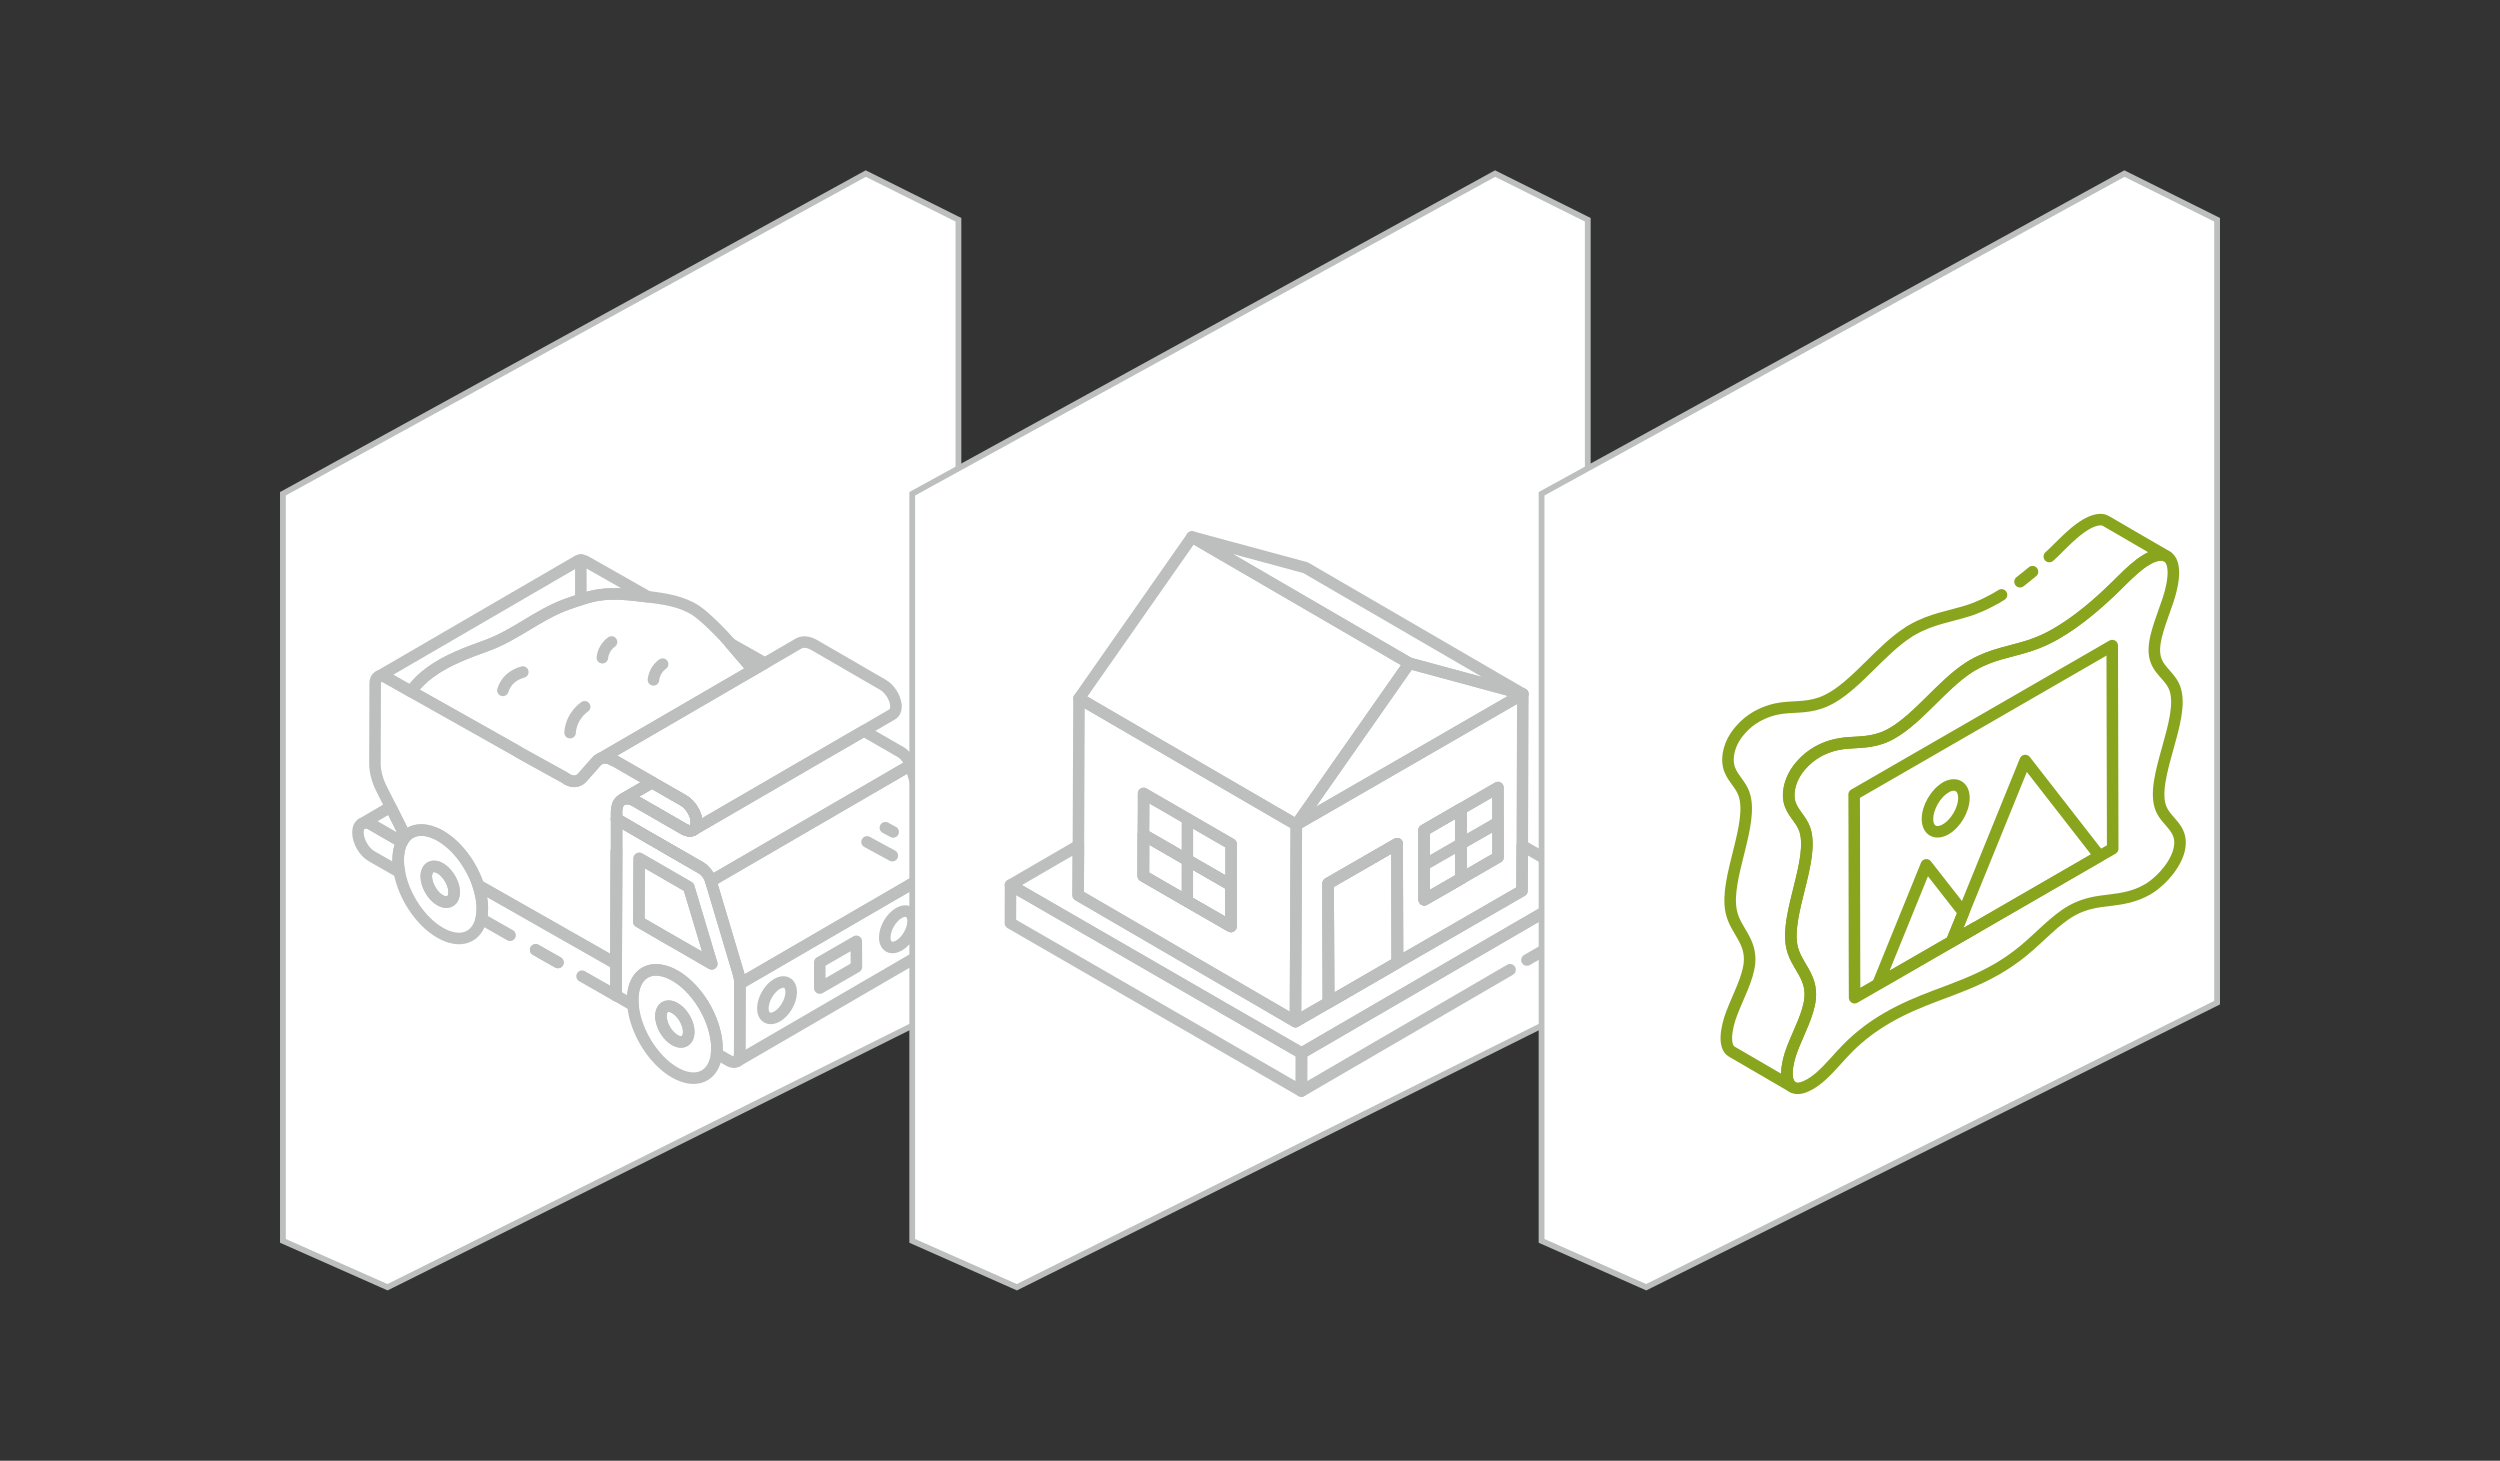 <?xml version="1.0" encoding="UTF-8"?> <svg xmlns="http://www.w3.org/2000/svg" width="433" height="253" viewBox="0 0 433 253" fill="none"><rect x="0" y="0" width="433" height="253" fill="#333333" stroke="none"/><path d="M49 214.919V85.519L149.95 30.064L166 38.065V173.659L67.119 222.948L49 214.919Z" fill="white" stroke="#BCBFBE"></path><mask id="mask0_2079_3949" style="mask-type:alpha" maskUnits="userSpaceOnUse" x="48" y="29" width="119" height="195"><path d="M48.5 85.223L149.939 29.5L166.5 37.755V173.968L67.132 223.5L48.5 215.245V85.223Z" fill="#D9D9D9"></path></mask><g mask="url(#mask0_2079_3949)"><path d="M70.229 144.944C69.993 145.202 69.8 145.502 69.629 145.845C69.629 145.845 69.607 145.845 69.607 145.866L64.378 142.823C63.864 142.523 63.392 142.437 62.985 142.544C62.899 142.544 62.813 142.608 62.727 142.651L67.657 139.758L70.25 144.944H70.229Z" stroke="#BCBFBE" stroke-width="2" stroke-linecap="round" stroke-linejoin="round"></path><path d="M106.73 166.957L106.709 172.444V166.957H106.73Z" stroke="#BCBFBE" stroke-width="2" stroke-linecap="round" stroke-linejoin="round"></path><path d="M69.63 145.842C69.63 145.842 69.609 145.842 69.609 145.864C69.459 146.142 69.352 146.442 69.245 146.764C69.073 147.385 68.966 148.136 68.966 148.95C68.966 149.636 69.03 150.343 69.18 151.05L64.379 148.307C63.05 147.557 61.979 145.692 62 144.171C62 143.42 62.258 142.885 62.708 142.649C62.793 142.606 62.879 142.563 62.965 142.542C63.372 142.413 63.843 142.499 64.358 142.82L69.609 145.842H69.63Z" stroke="#BCBFBE" stroke-width="2" stroke-linecap="round" stroke-linejoin="round"></path><path d="M88.34 161.985L83.346 159.134C83.475 158.599 83.539 157.999 83.539 157.356C83.539 156.541 83.432 155.705 83.239 154.848C83.132 154.355 83.004 153.862 82.832 153.369L106.708 166.957V172.444L100.814 169.079" stroke="#BCBFBE" stroke-width="2" stroke-linecap="round" stroke-linejoin="round"></path><path d="M96.636 166.698L92.778 164.512" stroke="#BCBFBE" stroke-width="2" stroke-linecap="round" stroke-linejoin="round"></path><path d="M96.636 166.698L92.778 164.512" stroke="#BCBFBE" stroke-width="2" stroke-linecap="round" stroke-linejoin="round"></path><path d="M120.635 142.242C120.635 142.242 120.635 142.349 120.635 142.413C120.635 142.927 120.506 143.313 120.292 143.549C120.271 143.592 120.228 143.635 120.185 143.677C120.164 143.677 120.164 143.699 120.142 143.699H120.121C120.121 143.699 120.056 143.763 120.035 143.785C119.628 143.978 119.113 143.956 118.513 143.613L110.069 138.748C109.233 138.255 108.461 138.169 107.861 138.448L112.941 135.512L118.406 138.641C118.556 138.727 118.685 138.834 118.835 138.941C119.521 139.498 120.121 140.334 120.421 141.213C120.571 141.556 120.635 141.899 120.656 142.242H120.635Z" stroke="#BCBFBE" stroke-width="2" stroke-linecap="round" stroke-linejoin="round"></path><path d="M106.773 147.393L106.73 166.918V166.96H106.709V166.939L106.773 147.393Z" stroke="#BCBFBE" stroke-width="2" stroke-linecap="round" stroke-linejoin="round"></path><path d="M112.467 145.158L106.787 141.879V141.857L112.467 145.158Z" stroke="#BCBFBE" stroke-width="2" stroke-linecap="round" stroke-linejoin="round"></path><path d="M121.713 150.514C121.713 150.514 121.52 150.386 121.434 150.343L118.498 148.65L112.476 145.156L118.52 148.628L121.456 150.321C121.456 150.321 121.627 150.429 121.713 150.514Z" stroke="#BCBFBE" stroke-width="2" stroke-linecap="round" stroke-linejoin="round"></path><path d="M112.236 103.365C112.064 103.344 111.914 103.323 111.743 103.301C109.085 102.98 106.406 102.658 103.77 103.044C102.677 103.215 101.627 103.494 100.598 103.837C99.784 104.094 98.99 104.373 98.198 104.651C92.968 106.559 89.41 109.967 84.181 111.853C80.816 113.074 77.408 114.317 74.536 116.418C73.272 117.339 72.093 118.475 71.171 119.761L66.863 117.339C66.392 117.082 65.963 117.018 65.642 117.146L100.084 97.129C100.234 97.043 100.405 97 100.598 97C100.855 97 101.134 97.086 101.434 97.236L112.236 103.365Z" stroke="#BCBFBE" stroke-width="2" stroke-linecap="round" stroke-linejoin="round"></path><path d="M106.235 131.658C106.235 131.658 106.085 131.594 106.021 131.551C106.085 131.594 106.171 131.615 106.235 131.658Z" stroke="#BCBFBE" stroke-width="2" stroke-linecap="round" stroke-linejoin="round"></path><path d="M132.473 114.855L130.437 116.034C129.129 114.512 127.822 112.99 126.515 111.469L132.259 114.726C132.259 114.726 132.409 114.812 132.473 114.855Z" stroke="#BCBFBE" stroke-width="2" stroke-linecap="round" stroke-linejoin="round"></path><path d="M106.235 131.658C106.235 131.658 106.085 131.594 106.021 131.551C106.085 131.594 106.171 131.615 106.235 131.658Z" stroke="#BCBFBE" stroke-width="2" stroke-linecap="round" stroke-linejoin="round"></path><path d="M106.773 147.393L106.73 166.918V166.939H106.709L106.773 147.393Z" stroke="#BCBFBE" stroke-width="2" stroke-linecap="round" stroke-linejoin="round"></path><path d="M112.467 145.158L106.787 141.879V141.857L112.467 145.158Z" stroke="#BCBFBE" stroke-width="2" stroke-linecap="round" stroke-linejoin="round"></path><path d="M162.727 150.279L162.684 162.603C162.684 163.182 162.469 163.589 162.126 163.782L127.685 183.8C127.685 183.8 127.77 183.714 127.813 183.671C127.813 183.65 127.835 183.65 127.835 183.65C127.877 183.585 127.92 183.5 127.963 183.414C128.027 183.307 128.049 183.2 128.07 183.071C128.092 182.942 128.113 182.814 128.113 182.664L128.156 170.361L162.727 150.279Z" stroke="#BCBFBE" stroke-width="2" stroke-linecap="round" stroke-linejoin="round"></path><path d="M162.73 150.279L128.16 170.361C128.16 169.804 128.074 169.204 127.881 168.561L125.738 161.381L124.345 156.709L123.123 152.615L137.14 144.471L141.276 142.071L157.694 132.533L162.43 148.479C162.644 149.122 162.73 149.722 162.73 150.279Z" stroke="#BCBFBE" stroke-width="2" stroke-linecap="round" stroke-linejoin="round"></path><path d="M100.601 103.837V97" stroke="#BCBFBE" stroke-width="2" stroke-linecap="round" stroke-linejoin="round"></path><path d="M134.592 170.415C135.942 169.643 137.035 170.265 137.035 171.829C137.035 173.394 135.942 175.28 134.592 176.051C133.241 176.823 132.127 176.223 132.127 174.658C132.127 173.094 133.22 171.208 134.57 170.415H134.592Z" stroke="#BCBFBE" stroke-width="2" stroke-linecap="round" stroke-linejoin="round"></path><path d="M155.704 158.132C157.054 157.36 158.147 157.982 158.147 159.546C158.147 161.111 157.054 162.997 155.704 163.768C154.354 164.54 153.239 163.94 153.239 162.375C153.239 160.811 154.332 158.925 155.683 158.132H155.704Z" stroke="#BCBFBE" stroke-width="2" stroke-linecap="round" stroke-linejoin="round"></path><path d="M148.31 163.033L148.331 167.47L141.987 171.135V166.677L148.31 163.033Z" stroke="#BCBFBE" stroke-width="2" stroke-linecap="round" stroke-linejoin="round"></path><path d="M130.436 116.032L114.319 125.398L103.989 131.399C103.989 131.399 103.925 131.42 103.903 131.441C103.667 131.549 103.496 131.699 103.324 131.892L100.838 134.699C100.838 134.699 100.667 134.892 100.56 134.956C100.495 135.021 100.41 135.064 100.345 135.085C100.217 135.171 100.067 135.235 99.917 135.278C99.874 135.278 99.831 135.299 99.809 135.299C99.681 135.321 99.531 135.342 99.402 135.342H99.359C98.888 135.342 98.309 135.106 97.795 134.699L94.687 132.985L90.079 130.434L89.886 130.306L89.329 129.984L86.864 128.591L84.357 127.176L71.176 119.761C72.097 118.475 73.276 117.339 74.541 116.417C77.413 114.317 80.82 113.074 84.185 111.852C89.415 109.966 92.973 106.558 98.202 104.651C98.995 104.372 99.788 104.094 100.603 103.836C101.631 103.494 102.681 103.215 103.774 103.043C106.411 102.658 109.09 102.979 111.747 103.301C111.919 103.301 112.069 103.344 112.24 103.365C115.134 103.708 118.113 104.158 120.535 105.744C122.121 106.794 125.078 109.773 126.3 111.209C126.364 111.295 126.45 111.381 126.514 111.466C127.822 112.988 129.129 114.51 130.436 116.032Z" stroke="#BCBFBE" stroke-width="2" stroke-linecap="round" stroke-linejoin="round"></path><path d="M106.235 131.658C106.235 131.658 106.085 131.594 106.021 131.551C106.085 131.594 106.171 131.615 106.235 131.658Z" stroke="#BCBFBE" stroke-width="2" stroke-linecap="round" stroke-linejoin="round"></path><path d="M112.467 145.158L106.787 141.879V141.857L112.467 145.158Z" stroke="#BCBFBE" stroke-width="2" stroke-linecap="round" stroke-linejoin="round"></path><path d="M118.52 148.628C118.52 148.628 118.498 148.628 118.498 148.65L112.476 145.156L118.52 148.628Z" stroke="#BCBFBE" stroke-width="2" stroke-linecap="round" stroke-linejoin="round"></path><path d="M120.635 142.242C120.635 142.242 120.635 142.349 120.635 142.413C120.635 142.927 120.506 143.313 120.292 143.549C120.271 143.592 120.228 143.635 120.185 143.677C120.164 143.677 120.164 143.699 120.142 143.699H120.121C120.121 143.699 120.056 143.763 120.035 143.785C119.628 143.978 119.113 143.956 118.513 143.613L110.069 138.748C109.233 138.255 108.461 138.169 107.861 138.448L112.941 135.512L118.406 138.641C118.556 138.727 118.685 138.834 118.835 138.941C119.521 139.498 120.121 140.334 120.421 141.213C120.571 141.556 120.635 141.899 120.656 142.242H120.635Z" stroke="#BCBFBE" stroke-width="2" stroke-linecap="round" stroke-linejoin="round"></path><path d="M157.689 132.532L141.272 142.07L137.135 144.47L123.119 152.615C123.011 152.25 122.861 151.907 122.669 151.586C122.519 151.372 122.39 151.179 122.218 150.986L121.961 150.729C121.961 150.729 121.79 150.557 121.704 150.514C121.618 150.429 121.533 150.364 121.447 150.321L118.511 148.628L112.467 145.156L106.787 141.856V140.591C106.787 140.398 106.809 140.205 106.83 140.034C106.83 140.034 106.837 140.02 106.851 139.991C106.851 139.991 106.851 139.841 106.894 139.777C106.916 139.605 106.98 139.455 107.044 139.305C107.13 139.112 107.216 138.962 107.344 138.834C107.43 138.726 107.537 138.641 107.644 138.576C107.666 138.576 107.666 138.555 107.687 138.555H107.709C107.752 138.512 107.794 138.491 107.837 138.469C108.437 138.191 109.209 138.276 110.045 138.769L118.489 143.634C119.089 143.977 119.604 143.999 120.011 143.806C120.032 143.785 120.075 143.763 120.097 143.742H120.118C120.118 143.742 120.14 143.699 120.161 143.699L127.941 139.177L136.064 134.461L149.631 126.596L155.996 130.261C156.746 130.689 157.411 131.611 157.689 132.554V132.532Z" stroke="#BCBFBE" stroke-width="2" stroke-linecap="round" stroke-linejoin="round"></path><path d="M120.635 142.242C120.635 142.242 120.635 142.349 120.635 142.413C120.635 142.927 120.506 143.313 120.292 143.549C120.271 143.592 120.228 143.635 120.185 143.677C120.164 143.677 120.164 143.699 120.142 143.699H120.121C120.121 143.699 120.056 143.763 120.035 143.785C119.628 143.978 119.113 143.956 118.513 143.613L110.069 138.748C109.233 138.255 108.461 138.169 107.861 138.448L112.941 135.512L118.406 138.641C118.556 138.727 118.685 138.834 118.835 138.941C119.521 139.498 120.121 140.334 120.421 141.213C120.571 141.556 120.635 141.899 120.656 142.242H120.635Z" stroke="#BCBFBE" stroke-width="2" stroke-linecap="round" stroke-linejoin="round"></path><path d="M121.713 150.514C121.713 150.514 121.52 150.386 121.434 150.343L118.498 148.65L112.476 145.156L118.52 148.628L121.456 150.321C121.456 150.321 121.627 150.429 121.713 150.514Z" stroke="#BCBFBE" stroke-width="2" stroke-linecap="round" stroke-linejoin="round"></path><path d="M112.928 135.496L107.848 138.454C107.805 138.475 107.762 138.497 107.72 138.54H107.698C107.677 138.54 107.677 138.561 107.655 138.561C107.548 138.625 107.441 138.711 107.355 138.818C107.227 138.947 107.141 139.097 107.055 139.29C106.991 139.44 106.927 139.59 106.905 139.761C106.862 139.826 106.841 139.911 106.862 139.976C106.862 139.976 106.855 139.99 106.841 140.019C106.841 140.19 106.798 140.383 106.798 140.576V147.348H106.777L106.712 166.895L82.837 153.328C82.815 153.242 82.772 153.157 82.751 153.071C82.386 152.021 81.915 150.992 81.336 150.027C80.05 147.798 78.25 145.891 76.278 144.734C75.935 144.541 75.592 144.369 75.249 144.241C73.171 143.362 71.37 143.662 70.234 144.905L67.641 139.718L66.055 136.568C65.326 135.111 64.94 133.589 64.94 132.239L64.983 118.372C64.983 117.75 65.198 117.343 65.54 117.172C65.562 117.15 65.605 117.129 65.648 117.107C65.969 116.979 66.398 117.043 66.869 117.3L71.156 119.743L71.177 119.722L84.358 127.138L86.866 128.552L89.331 129.945L89.888 130.267L90.081 130.395L94.689 132.946L97.796 134.66C98.311 135.068 98.889 135.282 99.361 135.303H99.404C99.532 135.303 99.682 135.303 99.811 135.261C99.832 135.261 99.875 135.239 99.918 135.239C100.068 135.196 100.218 135.132 100.347 135.046C100.411 135.025 100.497 134.982 100.561 134.918C100.668 134.853 100.754 134.768 100.84 134.66L103.326 131.853C103.497 131.66 103.669 131.51 103.905 131.403C103.926 131.403 103.969 131.403 103.99 131.36C104.012 131.317 104.055 131.338 104.097 131.338C104.183 131.296 104.269 131.274 104.355 131.253H104.462C104.676 131.21 104.89 131.21 105.148 131.253C105.191 131.253 105.233 131.253 105.298 131.253C105.383 131.274 105.491 131.296 105.598 131.338C105.748 131.381 105.898 131.424 106.026 131.488C106.091 131.531 106.176 131.574 106.241 131.617C106.305 131.638 106.391 131.681 106.455 131.724L109.648 133.546L112.928 135.432V135.496Z" stroke="#BCBFBE" stroke-width="2" stroke-linecap="round" stroke-linejoin="round"></path><path d="M106.235 131.658C106.235 131.658 106.085 131.594 106.021 131.551C106.085 131.594 106.171 131.615 106.235 131.658Z" stroke="#BCBFBE" stroke-width="2" stroke-linecap="round" stroke-linejoin="round"></path><path d="M120.635 142.242C120.635 142.242 120.635 142.349 120.635 142.413C120.635 142.927 120.506 143.313 120.292 143.549C120.271 143.592 120.228 143.635 120.185 143.677C120.164 143.677 120.164 143.699 120.142 143.699H120.121C120.121 143.699 120.056 143.763 120.035 143.785C119.628 143.978 119.113 143.956 118.513 143.613L110.069 138.748C109.233 138.255 108.461 138.169 107.861 138.448L112.941 135.512L118.406 138.662C118.556 138.748 118.685 138.834 118.835 138.941C119.521 139.498 120.121 140.334 120.421 141.213C120.571 141.556 120.635 141.899 120.656 142.242H120.635Z" stroke="#BCBFBE" stroke-width="2" stroke-linecap="round" stroke-linejoin="round"></path><path d="M155.189 122.166C155.211 122.916 154.975 123.452 154.568 123.709L149.638 126.581L136.072 134.447L127.949 139.162L120.169 143.684C120.169 143.684 120.254 143.599 120.276 143.556C120.49 143.32 120.619 142.934 120.619 142.42C120.619 142.355 120.619 142.313 120.619 142.248C120.619 141.905 120.533 141.562 120.383 141.22C120.083 140.341 119.483 139.505 118.797 138.948C118.647 138.841 118.518 138.733 118.368 138.648L112.903 135.519L109.624 133.632L106.431 131.789C106.366 131.746 106.281 131.704 106.216 131.682C106.216 131.682 106.066 131.596 106.002 131.554C105.873 131.489 105.723 131.446 105.573 131.404C105.466 131.361 105.359 131.339 105.273 131.318C105.209 131.318 105.166 131.318 105.123 131.318C104.866 131.275 104.652 131.275 104.437 131.318H104.33C104.33 131.318 104.159 131.361 104.073 131.404C104.03 131.404 103.987 131.404 103.966 131.425L114.296 125.424L130.413 116.058L132.45 114.879L138.301 111.471C139.008 111.064 139.994 111.128 141.001 111.707L152.917 118.608C154.075 119.273 155.104 120.837 155.168 122.188L155.189 122.166Z" stroke="#BCBFBE" stroke-width="2" stroke-linecap="round" stroke-linejoin="round"></path><path d="M120.617 142.409V142.238C120.595 141.895 120.531 141.552 120.402 141.209C120.552 141.552 120.617 141.895 120.638 142.238C120.638 142.302 120.638 142.345 120.638 142.409H120.617Z" stroke="#BCBFBE" stroke-width="2" stroke-linecap="round" stroke-linejoin="round"></path><path d="M106.235 131.658C106.235 131.658 106.085 131.594 106.021 131.551C106.085 131.594 106.171 131.615 106.235 131.658Z" stroke="#BCBFBE" stroke-width="2" stroke-linecap="round" stroke-linejoin="round"></path><path d="M127.884 168.568L125.741 161.388L124.348 156.716L123.126 152.622C123.019 152.258 122.869 151.915 122.676 151.594C122.526 151.379 122.398 151.186 122.226 150.994L121.969 150.736C121.969 150.736 121.797 150.565 121.712 150.522C121.626 150.458 121.519 150.393 121.433 150.351L118.497 148.657L112.474 145.164L106.795 141.885V147.371H106.773L106.73 166.896V172.426L109.645 174.119C109.602 173.776 109.581 173.455 109.581 173.133C109.602 172.319 109.688 171.59 109.881 170.947C109.924 170.776 109.988 170.626 110.052 170.476C110.781 168.654 112.324 167.754 114.275 168.011L114.318 168.032C115.111 168.139 115.989 168.44 116.911 168.975C120.233 170.883 123.019 175.041 123.876 179.027C124.069 179.884 124.176 180.742 124.176 181.556C124.176 181.878 124.155 182.199 124.112 182.478L126.277 183.721C126.834 184.042 127.306 184.042 127.649 183.807C127.67 183.807 127.691 183.807 127.691 183.807C127.734 183.764 127.777 183.721 127.82 183.678C127.82 183.657 127.841 183.657 127.841 183.657C127.884 183.592 127.927 183.507 127.97 183.421C128.034 183.314 128.056 183.206 128.077 183.078C128.099 182.949 128.12 182.821 128.12 182.671L128.163 170.368C128.163 169.811 128.077 169.211 127.884 168.568ZM119.719 164.882L114.982 162.16H114.961L110.653 159.652L110.717 148.679L119.29 153.63L120.833 158.752L122.226 163.424L123.276 166.939L119.719 164.882Z" stroke="#BCBFBE" stroke-width="2" stroke-linecap="round" stroke-linejoin="round"></path><path d="M121.713 150.514C121.713 150.514 121.52 150.386 121.434 150.343L118.498 148.65L112.476 145.156L118.52 148.628L121.456 150.321C121.456 150.321 121.627 150.429 121.713 150.514Z" stroke="#BCBFBE" stroke-width="2" stroke-linecap="round" stroke-linejoin="round"></path><path d="M123.272 166.936L119.714 164.879L114.978 162.157L114.956 162.135L110.648 159.649L110.713 148.676L119.286 153.627L120.829 158.749L122.222 163.421L123.272 166.936Z" stroke="#BCBFBE" stroke-width="2" stroke-linecap="round" stroke-linejoin="round"></path><path d="M123.878 179.041C123.021 175.054 120.235 170.896 116.913 168.989C115.991 168.453 115.113 168.153 114.32 168.046H114.277C112.326 167.767 110.783 168.667 110.055 170.489C109.99 170.639 109.926 170.789 109.883 170.961C109.69 171.604 109.604 172.332 109.583 173.147C109.583 173.468 109.604 173.79 109.647 174.133C110.033 178.548 113.098 183.584 116.849 185.749C120.621 187.914 123.707 186.414 124.114 182.491C124.157 182.213 124.178 181.891 124.178 181.57C124.178 180.755 124.071 179.898 123.878 179.041ZM119.142 179.619C118.799 180.498 117.899 180.734 116.87 180.134C115.841 179.534 114.941 178.269 114.62 177.005C114.512 176.662 114.47 176.319 114.47 175.976C114.47 175.697 114.512 175.462 114.577 175.247C114.855 174.261 115.798 173.961 116.891 174.604C117.985 175.226 118.906 176.597 119.206 177.926C119.249 178.205 119.292 178.484 119.292 178.762C119.292 179.105 119.228 179.384 119.142 179.619Z" stroke="#BCBFBE" stroke-width="2" stroke-linecap="round" stroke-linejoin="round"></path><path d="M119.287 178.763C119.287 179.106 119.223 179.385 119.137 179.621C118.794 180.499 117.894 180.735 116.865 180.135C115.837 179.535 114.936 178.27 114.615 177.006C114.508 176.663 114.465 176.32 114.465 175.977C114.465 175.698 114.508 175.463 114.572 175.248C114.851 174.262 115.794 173.962 116.887 174.605C117.98 175.227 118.901 176.599 119.201 177.927C119.244 178.206 119.287 178.485 119.287 178.763Z" stroke="#BCBFBE" stroke-width="2" stroke-linecap="round" stroke-linejoin="round"></path><path d="M90.55 116.398C88.814 116.87 87.571 117.984 87.1 119.57" stroke="#BCBFBE" stroke-width="2" stroke-linecap="round" stroke-linejoin="round"></path><path d="M114.763 115.027C113.884 115.649 113.284 116.678 113.177 117.749" stroke="#BCBFBE" stroke-width="2" stroke-linecap="round" stroke-linejoin="round"></path><path d="M105.915 111.193C105.036 111.815 104.436 112.844 104.329 113.915" stroke="#BCBFBE" stroke-width="2" stroke-linecap="round" stroke-linejoin="round"></path><path d="M101.267 122.416C101.267 122.416 98.931 123.916 98.738 126.895" stroke="#BCBFBE" stroke-width="2" stroke-linecap="round" stroke-linejoin="round"></path><path d="M83.239 154.852C83.132 154.359 83.003 153.866 82.832 153.373C82.81 153.287 82.767 153.201 82.746 153.116C82.382 152.065 81.91 151.037 81.331 150.072C80.045 147.843 78.245 145.936 76.273 144.778C75.93 144.586 75.588 144.414 75.245 144.285C73.166 143.407 71.365 143.707 70.229 144.95C69.994 145.207 69.801 145.507 69.629 145.85C69.629 145.85 69.608 145.85 69.608 145.871C69.458 146.15 69.351 146.45 69.243 146.772C69.072 147.393 68.965 148.143 68.965 148.958C68.965 149.644 69.029 150.351 69.179 151.058C69.929 155.173 72.78 159.567 76.209 161.539C79.681 163.553 82.596 162.439 83.346 159.138C83.475 158.602 83.539 158.002 83.539 157.359C83.539 156.545 83.432 155.709 83.239 154.852ZM77.966 156.073C77.538 156.352 76.916 156.309 76.23 155.923C75.545 155.538 74.945 154.873 74.516 154.102C74.087 153.351 73.83 152.516 73.83 151.765C73.83 151.508 73.873 151.251 73.937 151.058C74.237 150.072 75.159 149.751 76.252 150.394C77.345 151.037 78.266 152.408 78.567 153.716C78.609 153.994 78.652 154.273 78.652 154.552C78.652 155.28 78.395 155.816 77.966 156.073Z" stroke="#BCBFBE" stroke-width="2" stroke-linecap="round" stroke-linejoin="round"></path><path d="M78.651 154.548C78.651 155.277 78.394 155.813 77.966 156.07C77.537 156.348 76.915 156.306 76.23 155.92C75.544 155.534 74.944 154.87 74.515 154.098C74.086 153.348 73.829 152.512 73.829 151.762C73.829 151.505 73.872 151.248 73.936 151.055C74.236 150.069 75.158 149.747 76.251 150.39C77.344 151.033 78.266 152.405 78.566 153.712C78.609 153.991 78.651 154.269 78.651 154.548Z" stroke="#BCBFBE" stroke-width="2" stroke-linecap="round" stroke-linejoin="round"></path><path d="M150.174 145.82L154.546 148.199" stroke="#BCBFBE" stroke-width="2" stroke-linecap="round" stroke-linejoin="round"></path><path d="M153.347 143.361L154.697 144.09" stroke="#BCBFBE" stroke-width="2" stroke-linecap="round" stroke-linejoin="round"></path></g><path d="M158 214.919V85.519L258.95 30.064L275 38.065V173.659L176.119 222.948L158 214.919Z" fill="white" stroke="#BCBFBE"></path><mask id="mask1_2079_3949" style="mask-type:alpha" maskUnits="userSpaceOnUse" x="157" y="29" width="119" height="195"><path d="M157.5 85.223L258.939 29.5L275.5 37.755V173.968L176.132 223.5L157.5 215.245V85.223Z" fill="#D9D9D9"></path></mask><g mask="url(#mask1_2079_3949)"><path d="M261.54 167.964L225.402 188.983L225.424 182.397L275.503 153.295L275.481 159.881L270.307 162.874" stroke="#BCBFBE" stroke-width="2" stroke-linecap="round" stroke-linejoin="round"></path><path d="M267.162 164.713L264.468 166.274" stroke="#BCBFBE" stroke-width="2" stroke-linecap="round" stroke-linejoin="round"></path><path d="M225.421 182.399L225.4 188.985L175 159.883L175.021 153.297L225.421 182.399Z" stroke="#BCBFBE" stroke-width="2" stroke-linecap="round" stroke-linejoin="round"></path><path d="M242.032 166.723L230.1 173.629L230.036 153.016L241.989 146.131L242.032 166.723Z" stroke="#BCBFBE" stroke-width="2" stroke-linecap="round" stroke-linejoin="round"></path><path d="M253.073 152.162L246.68 155.84L246.658 149.81V143.801L252.859 140.209L253.052 140.337V146.132L253.073 152.162Z" stroke="#BCBFBE" stroke-width="2" stroke-linecap="round" stroke-linejoin="round"></path><path d="M213.21 153.314L213.189 160.456L205.619 156.094L198.028 151.71L198.05 144.568L205.641 148.952L213.21 153.314Z" stroke="#BCBFBE" stroke-width="2" stroke-linecap="round" stroke-linejoin="round"></path><path d="M275.5 153.3L225.421 182.402L175 153.3L186.782 146.457L186.739 155.053L224.373 176.949L230.104 173.635L242.036 166.728L263.611 154.283L263.654 146.457L275.5 153.3Z" stroke="#BCBFBE" stroke-width="2" stroke-linecap="round" stroke-linejoin="round"></path><path d="M240.945 133.367L224.523 142.84L224.373 176.946L230.104 173.631L230.04 153.018L241.993 146.133L242.035 166.725L263.611 154.28L263.654 146.454L263.76 120.195L240.945 133.367ZM259.463 148.464L253.069 152.163L246.675 155.841V149.811L246.654 143.802L252.855 140.21L259.441 136.404V142.434L259.463 148.464Z" stroke="#BCBFBE" stroke-width="2" stroke-linecap="round" stroke-linejoin="round"></path><path d="M241.989 146.139L242.032 166.73L230.1 173.637L230.036 153.024L241.989 146.139Z" stroke="#BCBFBE" stroke-width="2" stroke-linecap="round" stroke-linejoin="round"></path><path d="M253.073 152.16L246.68 155.838L246.658 149.808V143.799L252.859 140.207L253.052 140.335V146.13L253.073 152.16Z" stroke="#BCBFBE" stroke-width="2" stroke-linecap="round" stroke-linejoin="round"></path><path d="M208.76 133.686L186.885 120.963L186.778 146.451L186.735 155.047L224.369 176.944L224.519 142.838L208.76 133.686ZM213.207 153.315V160.457L205.617 156.095L198.026 151.712V144.57L198.068 139.887V137.428L200.185 138.647L213.229 146.195V153.315H213.207Z" stroke="#BCBFBE" stroke-width="2" stroke-linecap="round" stroke-linejoin="round"></path><path d="M213.21 153.322L213.189 160.464L205.619 156.102L198.028 151.718L198.05 144.576L205.641 148.96L213.21 153.322Z" stroke="#BCBFBE" stroke-width="2" stroke-linecap="round" stroke-linejoin="round"></path><path d="M263.754 120.199L244.081 114.875L206.447 93L226.12 98.324L263.754 120.199Z" stroke="#BCBFBE" stroke-width="2" stroke-linecap="round" stroke-linejoin="round"></path><path d="M244.084 114.875L233.97 129.33L224.519 142.844L208.76 133.692L186.885 120.969L206.45 93L244.084 114.875Z" stroke="#BCBFBE" stroke-width="2" stroke-linecap="round" stroke-linejoin="round"></path><path d="M263.76 120.199L240.945 133.371L224.522 142.844L233.974 129.33L244.088 114.875L263.76 120.199Z" stroke="#BCBFBE" stroke-width="2" stroke-linecap="round" stroke-linejoin="round"></path><path d="M242.032 166.73L230.1 173.637L230.036 153.024L241.989 146.139L242.032 166.73Z" stroke="#BCBFBE" stroke-width="2" stroke-linecap="round" stroke-linejoin="round"></path><path d="M259.465 142.438L258.075 143.251L253.05 146.137V140.343L252.857 140.214L259.443 136.408L259.465 142.438Z" stroke="#BCBFBE" stroke-width="2" stroke-linecap="round" stroke-linejoin="round"></path><path d="M259.465 142.439V148.469L253.071 152.169L253.05 146.139L258.075 143.252L259.465 142.439Z" stroke="#BCBFBE" stroke-width="2" stroke-linecap="round" stroke-linejoin="round"></path><path d="M253.075 152.17L246.682 155.848L246.66 149.818V143.809L252.861 140.217L253.054 140.345V146.14L253.075 152.17Z" stroke="#BCBFBE" stroke-width="2" stroke-linecap="round" stroke-linejoin="round"></path><path d="M253.054 146.139L246.66 149.817" stroke="#BCBFBE" stroke-width="2" stroke-linecap="round" stroke-linejoin="round"></path><path d="M253.05 140.339V140.125" stroke="#BCBFBE" stroke-width="2" stroke-linecap="round" stroke-linejoin="round"></path><path d="M213.237 146.203L213.215 153.323L205.646 148.961L198.055 144.577L198.076 139.895V137.436L200.193 138.654L213.237 146.203Z" stroke="#BCBFBE" stroke-width="2" stroke-linecap="round" stroke-linejoin="round"></path><path d="M213.211 153.322L213.19 160.464L205.62 156.102L198.029 151.718L198.051 144.576L205.642 148.96L213.211 153.322Z" stroke="#BCBFBE" stroke-width="2" stroke-linecap="round" stroke-linejoin="round"></path><path d="M205.66 141.838L205.639 156.1" stroke="#BCBFBE" stroke-width="2" stroke-linecap="round" stroke-linejoin="round"></path></g><path d="M267 214.919V85.519L367.95 30.064L384 38.065V173.659L285.119 222.948L267 214.919Z" fill="white" stroke="#BCBFBE"></path><mask id="mask2_2079_3949" style="mask-type:alpha" maskUnits="userSpaceOnUse" x="266" y="29" width="119" height="195"><path d="M266.5 85.223L367.939 29.5L384.5 37.755V173.968L285.132 223.5L266.5 215.245V85.223Z" fill="#D9D9D9"></path></mask><g mask="url(#mask2_2079_3949)"><path d="M354.94 96.391C354.94 96.391 355.066 96.265 355.15 96.203C355.422 95.93 355.716 95.658 355.988 95.406C357.35 94.065 358.691 92.661 360.158 91.592C360.515 91.32 360.913 91.047 361.269 90.838C362.401 90.188 363.511 89.853 364.329 90.062C364.517 90.125 364.685 90.188 364.811 90.272L375.331 96.391C375.184 96.307 375.038 96.245 374.849 96.182C373.99 95.972 372.879 96.307 371.789 96.957C371.412 97.166 371.035 97.397 370.658 97.711C369.233 98.78 367.849 100.184 366.508 101.526C363.197 104.753 359.718 107.687 356.198 109.72C355.129 110.348 354.06 110.872 352.97 111.291C352.467 111.501 351.922 111.669 351.419 111.857C348.171 112.905 345.007 113.282 341.695 115.168C341.465 115.315 341.213 115.462 340.983 115.609C336.393 118.584 332.286 124.368 327.759 126.967C327.466 127.156 327.13 127.323 326.795 127.47C324.092 128.727 321.703 128.455 319.23 128.748C317.868 128.937 316.275 129.335 314.724 130.236C313.76 130.802 312.838 131.515 311.979 132.5C309.883 134.826 309.38 137.655 310.093 139.436C310.721 140.987 311.937 141.972 312.545 143.544C314.389 148.699 309.15 158.277 310.344 163.956C311.057 167.288 313.928 168.964 313.509 172.967C313.236 175.65 311.581 178.667 310.449 181.58C309.401 184.284 308.982 187.385 310.47 188.266L299.95 182.146C298.483 181.308 298.902 178.185 299.95 175.461C301.06 172.569 302.716 169.53 303.009 166.848C303.386 162.845 300.536 161.21 299.845 157.857C298.629 152.157 303.889 142.601 302.045 137.466C301.458 135.853 300.222 134.91 299.593 133.317C298.881 131.536 299.363 128.707 301.479 126.38C302.318 125.395 303.261 124.683 304.225 124.117C305.755 123.258 307.326 122.797 308.688 122.629C311.182 122.336 313.55 122.629 316.296 121.351C316.589 121.204 316.925 121.015 317.26 120.848C321.766 118.249 325.894 112.465 330.484 109.531C330.714 109.342 330.966 109.196 331.196 109.091C334.507 107.184 337.672 106.786 340.92 105.759C341.423 105.612 341.926 105.403 342.45 105.193C343.519 104.774 344.587 104.229 345.698 103.621C346.013 103.433 346.348 103.244 346.662 103.034" stroke="#89A51E" stroke-width="2" stroke-linecap="round" stroke-linejoin="round"></path><path d="M349.869 100.753C350.645 100.145 351.252 99.663 352.028 99.014" stroke="#89A51E" stroke-width="2" stroke-linecap="round" stroke-linejoin="round"></path><path d="M371.75 96.935C372.861 96.285 373.971 95.95 374.831 96.18C377.052 96.746 376.633 100.56 375.522 103.892C374.432 107.203 372.777 110.85 373.196 113.49C373.594 116.089 375.857 116.969 376.675 119.212C378.603 124.493 372.19 135.013 374.307 140.085C375.292 142.453 378.058 143.396 377.513 146.77C377.094 149.389 374.642 152.344 372.274 153.853C372.148 153.937 372.043 154 371.918 154.063C369.696 155.341 367.538 155.655 365.505 155.907C363.346 156.158 361.125 156.41 358.757 157.751C355.844 159.428 353.224 162.404 350.437 164.688C348.928 165.924 347.419 166.951 345.868 167.852C342.306 169.906 338.68 171.184 335.159 172.505C332.456 173.532 329.648 174.684 326.902 176.277C324.513 177.66 322.187 179.358 319.987 181.579C318.457 183.13 317.053 184.89 315.481 186.315C314.852 186.881 314.182 187.384 313.511 187.782C312.505 188.348 311.541 188.662 310.787 188.411C308.922 187.845 309.32 184.471 310.451 181.579C311.583 178.687 313.239 175.648 313.511 172.987C313.909 168.984 311.059 167.328 310.368 163.996C309.152 158.296 314.412 148.74 312.568 143.584C311.981 141.971 310.745 141.028 310.137 139.456C309.425 137.675 309.907 134.845 312.002 132.498C312.861 131.534 313.784 130.801 314.748 130.256C316.277 129.376 317.87 128.936 319.232 128.768C321.726 128.475 324.094 128.747 326.819 127.469C327.133 127.322 327.468 127.154 327.783 126.966C332.288 124.367 336.417 118.604 341.006 115.628C341.258 115.46 341.488 115.314 341.74 115.188C345.03 113.281 348.195 112.904 351.443 111.856C351.967 111.688 352.47 111.5 352.994 111.29C354.062 110.871 355.131 110.326 356.221 109.697C359.721 107.664 363.242 104.731 366.511 101.503C367.873 100.162 369.235 98.758 370.681 97.668C371.058 97.396 371.415 97.144 371.792 96.935H371.75Z" stroke="#89A51E" stroke-width="2" stroke-linecap="round" stroke-linejoin="round"></path><path d="M365.92 146.982L361.519 149.518L321.22 172.801L321.199 167.834L321.157 142.958L321.136 137.614L361.813 114.143L365.837 111.816L365.92 146.982Z" stroke="#89A51E" stroke-width="2" stroke-linecap="round" stroke-linejoin="round"></path><path d="M350.774 131.725L363.641 148.26L342.14 160.687L338.032 163.055L340.086 158.025L350.774 131.725Z" stroke="#89A51E" stroke-width="2" stroke-linecap="round" stroke-linejoin="round"></path><path d="M333.644 149.793L340.078 158.029L338.024 163.059L342.132 160.69L325.262 170.414L333.644 149.793Z" stroke="#89A51E" stroke-width="2" stroke-linecap="round" stroke-linejoin="round"></path><path d="M336.984 136.378C338.724 135.393 340.149 136.19 340.149 138.202C340.149 140.213 338.745 142.623 337.005 143.629C335.266 144.635 333.841 143.839 333.841 141.848C333.841 139.857 335.245 137.405 336.984 136.399V136.378Z" stroke="#89A51E" stroke-width="2" stroke-linecap="round" stroke-linejoin="round"></path></g></svg> 